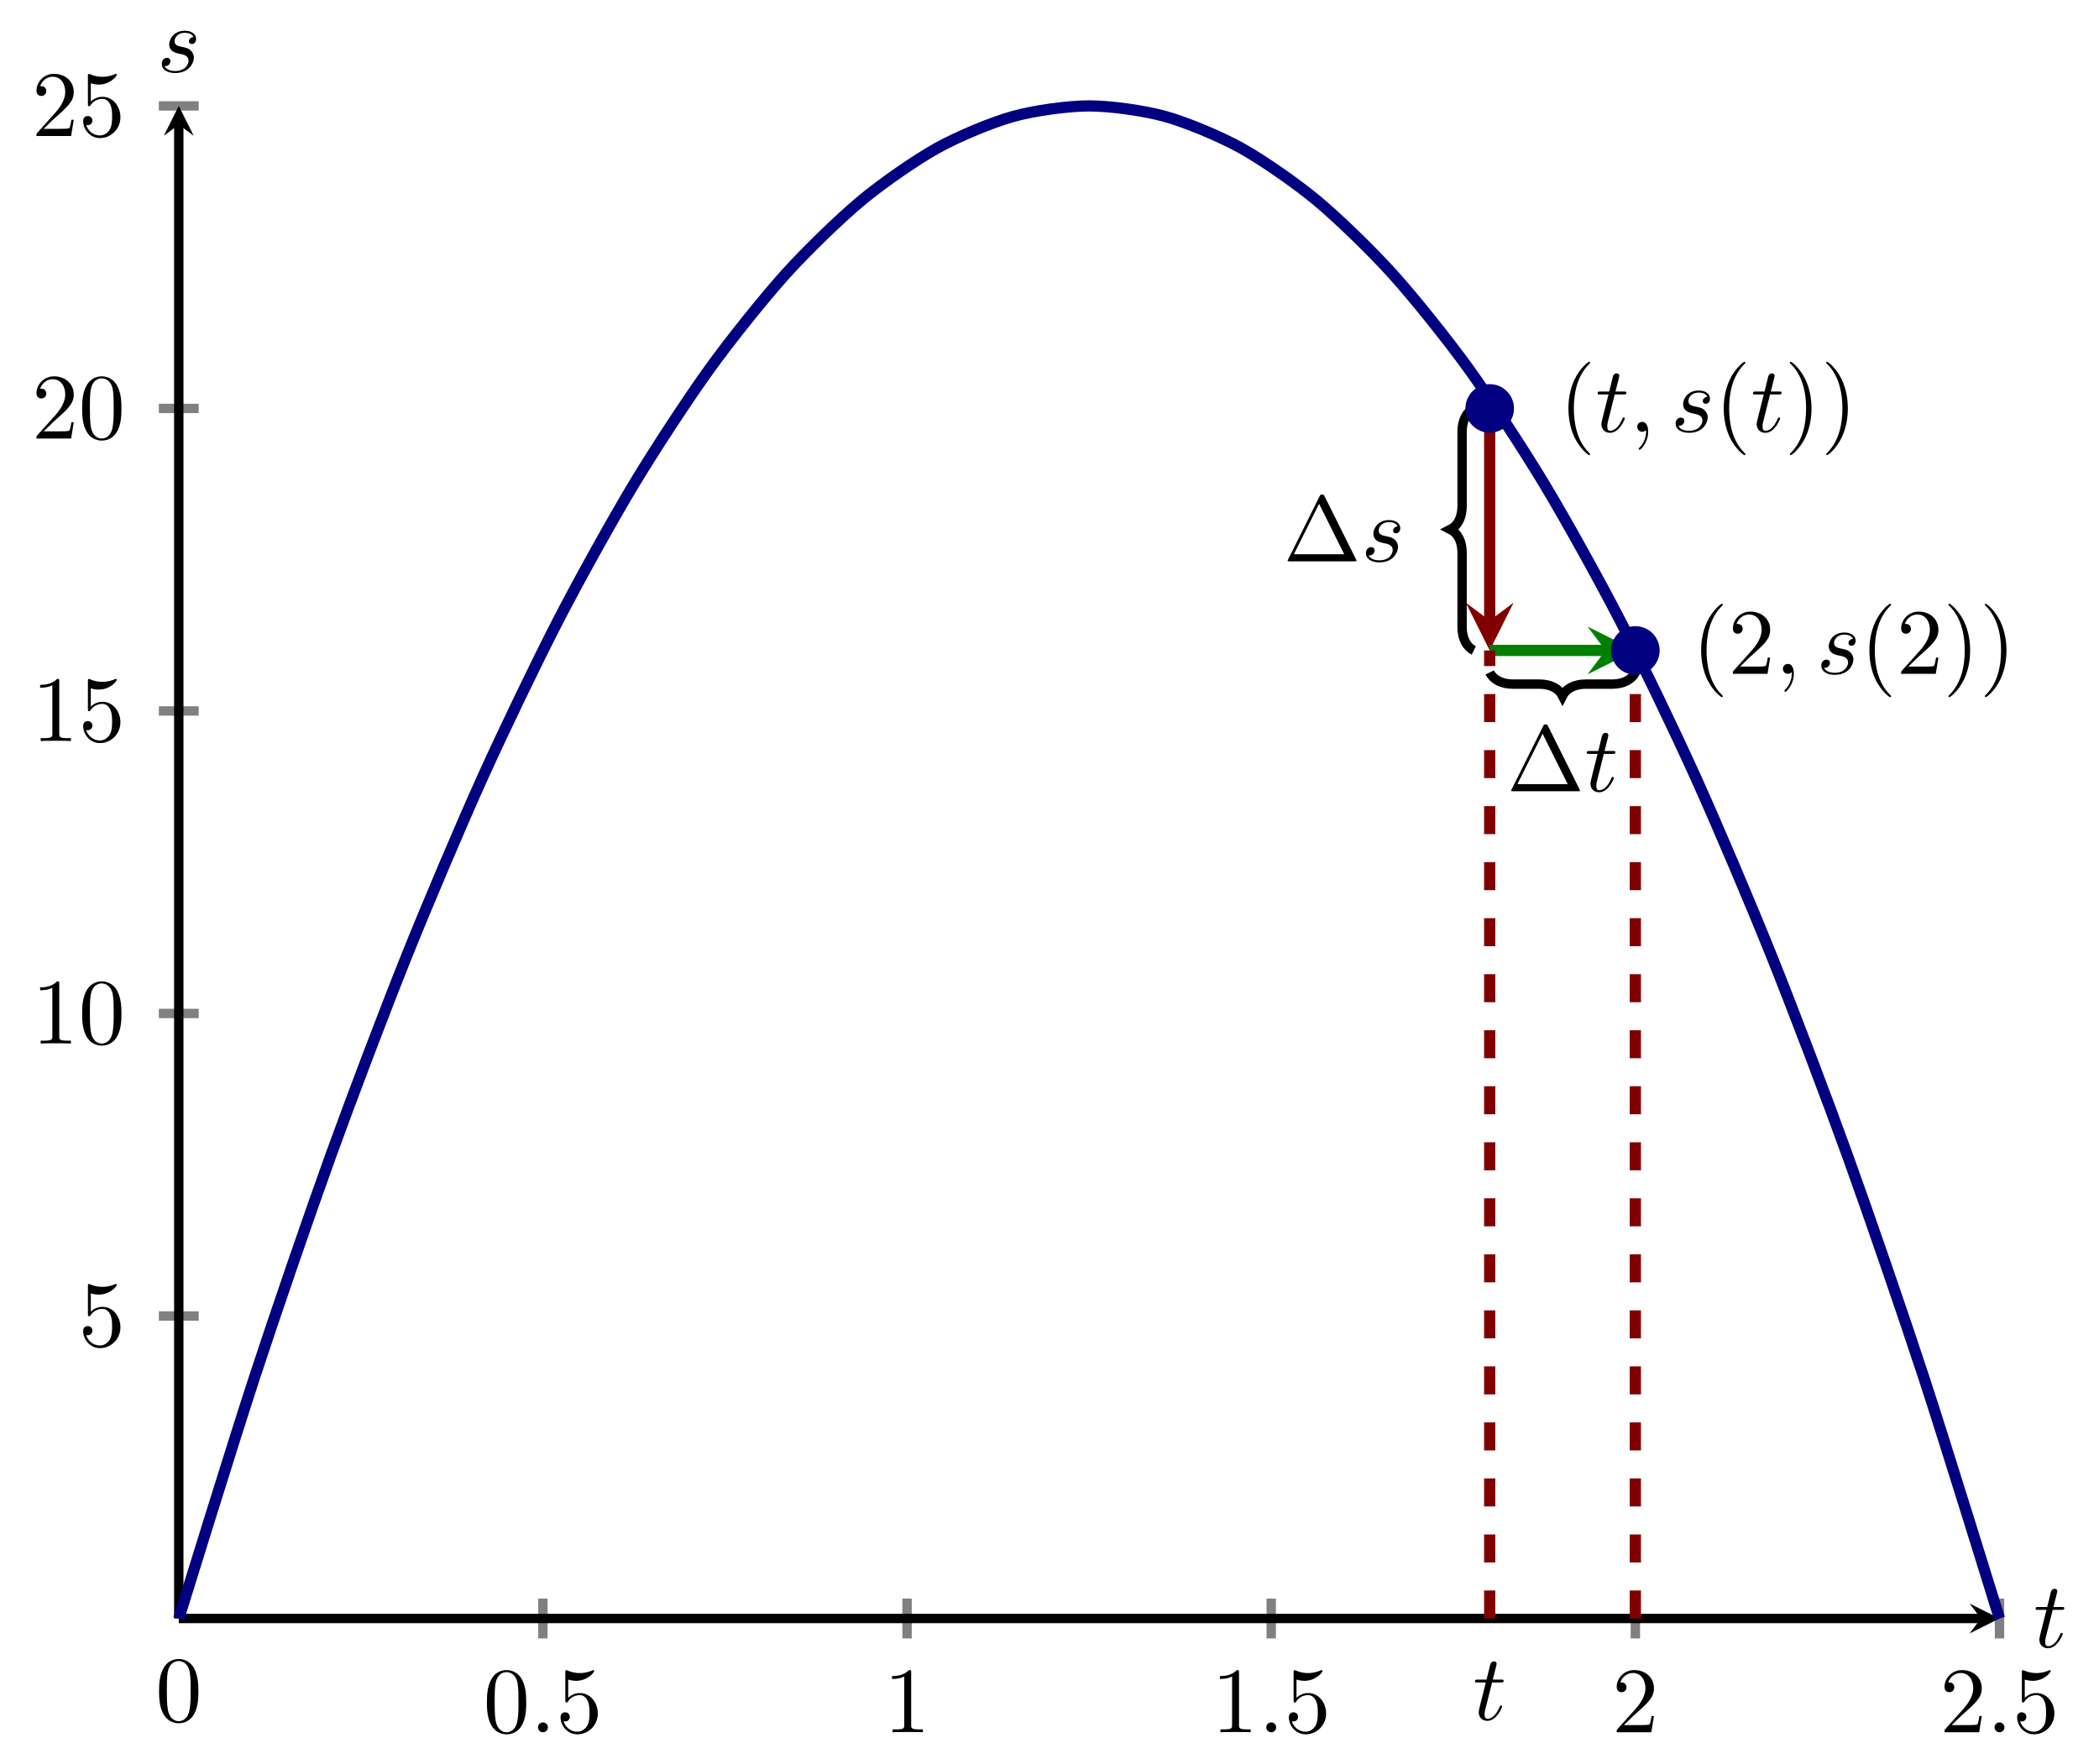 <?xml version="1.0" encoding="UTF-8" standalone="no"?>
<!DOCTYPE svg PUBLIC "-//W3C//DTD SVG 1.1//EN" "http://www.w3.org/Graphics/SVG/1.1/DTD/svg11.dtd">
<svg xmlns="http://www.w3.org/2000/svg" xmlns:xlink="http://www.w3.org/1999/xlink" version="1.1" width="223.966pt" height="188.23pt" viewBox="0 0 223.966 188.23">
<path transform="matrix(1,0,0,-1,19.076,172.696)" stroke-width="1" stroke-linecap="butt" stroke-miterlimit="10" stroke-linejoin="miter" fill="none" stroke="#808080" d="M 38.855 -2.126 L 38.855 2.126 M 77.709 -2.126 L 77.709 2.126 M 116.564 -2.126 L 116.564 2.126 M 155.419 -2.126 L 155.419 2.126 M 194.274 -2.126 L 194.274 2.126 "/>
<path transform="matrix(1,0,0,-1,19.076,172.696)" stroke-width="1" stroke-linecap="butt" stroke-miterlimit="10" stroke-linejoin="miter" fill="none" stroke="#808080" d="M -2.126 32.279 L 2.126 32.279 M -2.126 64.558 L 2.126 64.558 M -2.126 96.837 L 2.126 96.837 M -2.126 129.116 L 2.126 129.116 M -2.126 161.396 L 2.126 161.396 "/>
<path transform="matrix(1,0,0,-1,19.076,172.696)" stroke-width="1" stroke-linecap="butt" stroke-miterlimit="10" stroke-linejoin="miter" fill="none" stroke="#000000" d="M 0 0 L 192.28 0 "/>
<path transform="matrix(1,0,0,-1,211.356,172.696)" d="M 1.993 0 L -1.196 1.594 L 0 0 L -1.196 -1.594 "/>
<path transform="matrix(1,0,0,-1,19.076,172.696)" stroke-width="1" stroke-linecap="butt" stroke-miterlimit="10" stroke-linejoin="miter" fill="none" stroke="#000000" d="M 0 0 L 0 159.403 "/>
<path transform="matrix(0,-1,-1,-0,19.076,13.293)" d="M 1.993 0 L -1.196 1.594 L 0 0 L -1.196 -1.594 "/>
<symbol id="font_0_4">
<path d="M .421 .342 C .421 .422 .416 .502 .381 .576 C .335 .672 .253 .688 .211 .688 C .151 .688 .078 .662 .037 .569 C .005 .5 0 .422 0 .342 C 0 .267 .004 .177 .045 .101 C .088 .02 .161 0 .21 0 C .264 0 .34 .021 .384 .116 C .416 .185 .421 .263 .421 .342 M .21 .022 C .171 .022 .112 .047 .094 .143 C .083 .203 .083 .295 .083 .354 C .083 .418 .083 .484 .091 .538 C .11 .657 .185 .666 .21 .666 C .243 .666 .309 .648 .328 .549 C .338 .493 .338 .417 .338 .354 C .338 .279 .338 .211 .327 .147 C .312 .052 .255 .022 .21 .022 Z "/>
</symbol>
<use xlink:href="#font_0_4" transform="matrix(9.963,0,0,-9.963,51.955,185.055)"/>
<symbol id="font_1_1">
<path d="M .106 .053 C .106 .082 .082 .106 .053 .106 C .024 .106 0 .082 0 .053 C 0 .024 .024 0 .053 0 C .082 0 .106 .024 .106 .053 Z "/>
</symbol>
<use xlink:href="#font_1_1" transform="matrix(9.963,0,0,-9.963,57.404,184.836)"/>
<symbol id="font_0_7">
<path d="M .399 .223 C .399 .342 .317 .442 .209 .442 C .161 .442 .118 .426 .082 .391 L .082 .586 C .102 .58 .135 .573 .167 .573 C .29 .573 .36 .664 .36 .677 C .36 .683 .357 .688 .35 .688 C .349 .688 .347 .688 .342 .685 C .322 .676 .273 .656 .206 .656 C .166 .656 .12 .663 .073 .684 C .065 .687 .063 .687 .061 .687 C .051 .687 .051 .679 .051 .663 L .051 .367 C .051 .349 .051 .341 .065 .341 C .072 .341 .074 .344 .078 .35 C .089 .366 .126 .42 .207 .42 C .259 .42 .284 .374 .292 .356 C .308 .319 .31 .28 .31 .23 C .31 .195 .31 .135 .286 .093 C .262 .054 .225 .028 .179 .028 C .106 .028 .049 .081 .032 .14 C .035 .139 .038 .138 .049 .138 C .082 .138 .099 .163 .099 .187 C .099 .211 .082 .236 .049 .236 C .035 .236 0 .229 0 .183 C 0 .097 .069 0 .181 0 C .297 0 .399 .096 .399 .223 Z "/>
</symbol>
<use xlink:href="#font_0_7" transform="matrix(9.963,0,0,-9.963,59.812,185.055)"/>
<symbol id="font_0_5">
<path d="M .205 .64 C .205 .664 .205 .666 .182 .666 C .12 .602 .032 .602 0 .602 L 0 .571 C .02 .571 .079 .571 .131 .597 L .131 .079 C .131 .043 .128 .031 .038 .031 L .006 .031 L .006 0 C .041 .003 .128 .003 .168 .003 C .208 .003 .295 .003 .33 0 L .33 .031 L .298 .031 C .208 .031 .205 .042 .205 .079 L .205 .64 Z "/>
</symbol>
<use xlink:href="#font_0_5" transform="matrix(9.963,0,0,-9.963,95.181,184.836)"/>
<use xlink:href="#font_0_5" transform="matrix(9.963,0,0,-9.963,130.161,184.836)"/>
<use xlink:href="#font_1_1" transform="matrix(9.963,0,0,-9.963,135.112,184.836)"/>
<use xlink:href="#font_0_7" transform="matrix(9.963,0,0,-9.963,137.521,185.055)"/>
<symbol id="font_0_6">
<path d="M .077 .077 L .183 .18 C .339 .318 .399 .372 .399 .472 C .399 .586 .309 .666 .187 .666 C .074 .666 0 .574 0 .485 C 0 .429 .05 .429 .053 .429 C .07 .429 .105 .441 .105 .482 C .105 .508 .087 .534 .052 .534 C .044 .534 .042 .534 .039 .533 C .062 .598 .116 .635 .174 .635 C .265 .635 .308 .554 .308 .472 C .308 .392 .258 .313 .203 .251 L .011 .037 C 0 .026 0 .024 0 0 L .371 0 L .399 .174 L .374 .174 C .369 .144 .362 .1 .352 .085 C .345 .077 .279 .077 .257 .077 L .077 .077 Z "/>
</symbol>
<use xlink:href="#font_0_6" transform="matrix(9.963,0,0,-9.963,172.501,184.836)"/>
<use xlink:href="#font_0_6" transform="matrix(9.963,0,0,-9.963,207.481,184.836)"/>
<use xlink:href="#font_1_1" transform="matrix(9.963,0,0,-9.963,212.821,184.836)"/>
<use xlink:href="#font_0_7" transform="matrix(9.963,0,0,-9.963,215.229,185.055)"/>
<use xlink:href="#font_0_7" transform="matrix(9.963,0,0,-9.963,8.874,143.846)"/>
<use xlink:href="#font_0_5" transform="matrix(9.963,0,0,-9.963,4.281,111.349)"/>
<use xlink:href="#font_0_4" transform="matrix(9.963,0,0,-9.963,8.764,111.568)"/>
<use xlink:href="#font_0_5" transform="matrix(9.963,0,0,-9.963,4.281,79.07)"/>
<use xlink:href="#font_0_7" transform="matrix(9.963,0,0,-9.963,8.873,79.289)"/>
<use xlink:href="#font_0_6" transform="matrix(9.963,0,0,-9.963,3.892,46.791)"/>
<use xlink:href="#font_0_4" transform="matrix(9.963,0,0,-9.963,8.764,47.01)"/>
<use xlink:href="#font_0_6" transform="matrix(9.963,0,0,-9.963,3.892,14.513)"/>
<use xlink:href="#font_0_7" transform="matrix(9.963,0,0,-9.963,8.873,14.732)"/>
<path transform="matrix(1,0,0,-1,19.076,172.696)" stroke-width="1.196" stroke-linecap="butt" stroke-miterlimit="10" stroke-linejoin="miter" fill="none" stroke="#000080" d="M 0 0 C 0 0 5.848 18.936 8.095 25.778 C 10.341 32.621 13.943 43.095 16.189 49.315 C 18.436 55.535 22.038 65.012 24.284 70.61 C 26.53 76.208 30.132 84.687 32.379 89.664 C 34.625 94.64 38.227 102.121 40.473 106.476 C 42.72 110.83 46.322 117.314 48.568 121.046 C 50.814 124.778 54.417 130.265 56.663 133.375 C 58.909 136.485 62.511 140.974 64.757 143.462 C 67.004 145.95 70.606 149.442 72.852 151.308 C 75.098 153.174 78.701 155.668 80.947 156.912 C 83.193 158.156 86.795 159.653 89.042 160.275 C 91.288 160.897 94.89 161.395 97.136 161.396 C 99.382 161.396 102.985 160.897 105.231 160.275 C 107.477 159.653 111.079 158.157 113.326 156.913 C 115.572 155.669 119.174 153.175 121.42 151.309 C 123.666 149.443 127.269 145.952 129.515 143.464 C 131.761 140.976 135.363 136.487 137.61 133.377 C 139.856 130.267 143.458 124.78 145.704 121.048 C 147.951 117.316 151.553 110.832 153.799 106.478 C 156.045 102.124 159.647 94.643 161.894 89.667 C 164.14 84.69 167.742 76.212 169.988 70.614 C 172.235 65.015 175.837 55.539 178.083 49.319 C 180.329 43.098 183.931 32.624 186.178 25.782 C 188.424 18.94 194.272 .004 194.272 .004 "/>
<path transform="matrix(1,0,0,-1,19.076,172.696)" stroke-width="1" stroke-linecap="butt" stroke-miterlimit="10" stroke-linejoin="miter" fill="none" stroke="#000000" d="M 138.176 103.293 C 137.429 103.667 136.931 104.539 136.931 105.784 L 136.931 113.714 C 136.931 114.959 136.433 115.831 135.686 116.205 C 136.433 116.578 136.931 117.45 136.931 118.696 L 136.931 126.626 C 136.931 127.871 137.429 128.743 138.176 129.116 "/>
<path transform="matrix(1,0,0,-1,19.076,172.696)" stroke-width="1" stroke-linecap="butt" stroke-miterlimit="10" stroke-linejoin="miter" fill="none" stroke="#000000" d="M 139.877 100.947 C 140.251 100.2 141.122 99.701 142.368 99.701 L 145.157 99.701 C 146.403 99.701 147.274 99.203 147.648 98.456 C 148.022 99.203 148.893 99.701 150.139 99.701 L 152.928 99.701 C 154.174 99.701 155.045 100.2 155.419 100.947 "/>
<use xlink:href="#font_0_4" transform="matrix(9.963,0,0,-9.963,16.975,183.872)"/>
<path transform="matrix(1,0,0,-1,19.076,172.696)" stroke-width="1.196" stroke-linecap="butt" stroke-miterlimit="10" stroke-linejoin="miter" fill="none" stroke="#800000" d="M 139.877 106.481 L 139.877 129.116 "/>
<path transform="matrix(0,1,1,0,158.953,66.215)" d="M 3.188 0 L -1.913 2.55 L 0 0 L -1.913 -2.55 " fill="#800000"/>
<path transform="matrix(1,0,0,-1,19.076,172.696)" stroke-width="1.196" stroke-linecap="butt" stroke-miterlimit="10" stroke-linejoin="miter" fill="none" stroke="#008000" d="M 139.877 103.293 L 152.231 103.293 "/>
<path transform="matrix(1,0,0,-1,171.307,69.403)" d="M 3.188 0 L -1.913 2.55 L 0 0 L -1.913 -2.55 " fill="#008000"/>
<path transform="matrix(1,0,0,-1,19.076,172.696)" stroke-width="1.196" stroke-linecap="butt" stroke-dasharray="2.989,2.989" stroke-miterlimit="10" stroke-linejoin="miter" fill="none" stroke="#800000" d="M 139.877 0 L 139.877 103.293 "/>
<path transform="matrix(1,0,0,-1,19.076,172.696)" stroke-width="1.196" stroke-linecap="butt" stroke-dasharray="2.989,2.989" stroke-miterlimit="10" stroke-linejoin="miter" fill="none" stroke="#800000" d="M 155.419 0 L 155.419 103.293 "/>
<symbol id="font_0_1">
<path d="M .395 .698 C .388 .711 .386 .716 .369 .716 C .352 .716 .35 .711 .343 .698 L .005 .02 C 0 .011 0 .009 0 .008 C 0 0 .006 0 .022 0 L .716 0 C .732 0 .738 0 .738 .008 C .738 .009 .738 .011 .733 .02 L .395 .698 M .337 .616 L .606 .076 L .067 .076 L .337 .616 Z "/>
</symbol>
<use xlink:href="#font_0_1" transform="matrix(9.963,0,0,-9.963,161.241,84.428)"/>
<symbol id="font_1_4">
<path d="M .183 .411 L .277 .411 C .297 .411 .307 .411 .307 .431 C .307 .442 .297 .442 .279 .442 L .191 .442 C .227 .584 .232 .604 .232 .61 C .232 .627 .22 .637 .203 .637 C .2 .637 .172 .636 .163 .601 L .124 .442 L .03 .442 C .01 .442 0 .442 0 .423 C 0 .411 .008 .411 .028 .411 L .116 .411 C .044 .127 .04 .11 .04 .092 C .04 .038 .078 0 .132 0 C .234 0 .291 .146 .291 .154 C .291 .164 .283 .164 .279 .164 C .27 .164 .269 .161 .264 .15 C .221 .046 .168 .022 .134 .022 C .113 .022 .103 .035 .103 .068 C .103 .092 .105 .099 .109 .116 L .183 .411 Z "/>
</symbol>
<use xlink:href="#font_1_4" transform="matrix(9.963,0,0,-9.963,169.304,84.538)"/>
<use xlink:href="#font_0_1" transform="matrix(9.963,0,0,-9.963,137.392,59.896)"/>
<symbol id="font_1_3">
<path d="M .339 .385 C .311 .384 .291 .362 .291 .34 C .291 .326 .3 .311 .322 .311 C .344 .311 .368 .328 .368 .367 C .368 .412 .325 .453 .249 .453 C .117 .453 .08 .351 .08 .307 C .08 .229 .154 .214 .183 .208 C .235 .198 .287 .187 .287 .132 C .287 .106 .264 .022 .144 .022 C .13 .022 .053 .022 .03 .075 C .068 .07 .093 .1 .093 .128 C .093 .151 .077 .163 .056 .163 C .03 .163 0 .142 0 .097 C 0 .04 .057 0 .143 0 C .305 0 .344 .121 .344 .166 C .344 .202 .325 .227 .313 .239 C .286 .267 .257 .272 .213 .281 C .177 .289 .137 .296 .137 .341 C .137 .37 .161 .431 .249 .431 C .274 .431 .324 .424 .339 .385 Z "/>
</symbol>
<use xlink:href="#font_1_3" transform="matrix(9.963,0,0,-9.963,145.744,60.006)"/>
<use xlink:href="#font_1_4" transform="matrix(9.963,0,0,-9.963,157.382,183.617)"/>
<symbol id="font_0_2">
<path d="M .232 .01 C .232 .013 .232 .015 .215 .032 C .09 .158 .058 .347 .058 .5 C .058 .674 .096 .848 .219 .973 C .232 .985 .232 .987 .232 .99 C .232 .997 .228 1 .222 1 C .212 1 .122 .932 .063 .805 C .012 .695 0 .584 0 .5 C 0 .422 .011 .301 .066 .188 C .126 .065 .212 0 .222 0 C .228 0 .232 .003 .232 .01 Z "/>
</symbol>
<use xlink:href="#font_0_2" transform="matrix(9.963,0,0,-9.963,181.513,74.386)"/>
<use xlink:href="#font_0_6" transform="matrix(9.963,0,0,-9.963,184.901,71.895)"/>
<symbol id="font_1_2">
<path d="M .117 .194 C .117 .26 .092 .299 .053 .299 C .02 .299 0 .274 0 .246 C 0 .219 .02 .193 .053 .193 C .065 .193 .078 .197 .088 .206 C .091 .208 .092 .209 .093 .209 C .094 .209 .095 .208 .095 .194 C .095 .12 .06 .06 .027 .027 C .016 .016 .016 .014 .016 .011 C .016 .004 .021 0 .026 0 C .037 0 .117 .077 .117 .194 Z "/>
</symbol>
<use xlink:href="#font_1_2" transform="matrix(9.963,0,0,-9.963,190.24,73.818)"/>
<use xlink:href="#font_1_3" transform="matrix(9.963,0,0,-9.963,194.334,72.005)"/>
<symbol id="font_0_3">
<path d="M .232 .5 C .232 .578 .221 .699 .166 .812 C .106 .935 .02 1 .01 1 C .004 1 0 .996 0 .99 C 0 .987 0 .985 .019 .967 C .117 .868 .174 .709 .174 .5 C .174 .329 .137 .153 .013 .027 C 0 .015 0 .013 0 .01 C 0 .004 .004 0 .01 0 C .02 0 .11 .068 .169 .195 C .22 .305 .232 .416 .232 .5 Z "/>
</symbol>
<use xlink:href="#font_0_2" transform="matrix(9.963,0,0,-9.963,199.466,74.386)"/>
<use xlink:href="#font_0_6" transform="matrix(9.963,0,0,-9.963,202.854,71.895)"/>
<use xlink:href="#font_0_3" transform="matrix(9.963,0,0,-9.963,207.905,74.386)"/>
<use xlink:href="#font_0_3" transform="matrix(9.963,0,0,-9.963,211.78,74.386)"/>
<use xlink:href="#font_0_2" transform="matrix(9.963,0,0,-9.963,167.355,48.563)"/>
<use xlink:href="#font_1_4" transform="matrix(9.963,0,0,-9.963,170.472,46.182)"/>
<use xlink:href="#font_1_2" transform="matrix(9.963,0,0,-9.963,174.696,47.995)"/>
<use xlink:href="#font_1_3" transform="matrix(9.963,0,0,-9.963,178.791,46.182)"/>
<use xlink:href="#font_0_2" transform="matrix(9.963,0,0,-9.963,183.925,48.563)"/>
<use xlink:href="#font_1_4" transform="matrix(9.963,0,0,-9.963,187.042,46.182)"/>
<use xlink:href="#font_0_3" transform="matrix(9.963,0,0,-9.963,190.979,48.563)"/>
<use xlink:href="#font_0_3" transform="matrix(9.963,0,0,-9.963,194.854,48.563)"/>
<path transform="matrix(1,0,0,-1,19.076,172.696)" d="M 141.87 129.116 C 141.87 130.217 140.978 131.109 139.877 131.109 C 138.777 131.109 137.884 130.217 137.884 129.116 C 137.884 128.016 138.777 127.124 139.877 127.124 C 140.978 127.124 141.87 128.016 141.87 129.116 Z M 139.877 129.116 " fill="#000080"/>
<path transform="matrix(1,0,0,-1,19.076,172.696)" stroke-width="1.196" stroke-linecap="butt" stroke-miterlimit="10" stroke-linejoin="miter" fill="none" stroke="#000080" d="M 141.87 129.116 C 141.87 130.217 140.978 131.109 139.877 131.109 C 138.777 131.109 137.884 130.217 137.884 129.116 C 137.884 128.016 138.777 127.124 139.877 127.124 C 140.978 127.124 141.87 128.016 141.87 129.116 Z M 139.877 129.116 "/>
<path transform="matrix(1,0,0,-1,19.076,172.696)" d="M 157.411 103.293 C 157.411 104.394 156.519 105.286 155.419 105.286 C 154.318 105.286 153.426 104.394 153.426 103.293 C 153.426 102.193 154.318 101.301 155.419 101.301 C 156.519 101.301 157.411 102.193 157.411 103.293 Z M 155.419 103.293 " fill="#000080"/>
<path transform="matrix(1,0,0,-1,19.076,172.696)" stroke-width="1.196" stroke-linecap="butt" stroke-miterlimit="10" stroke-linejoin="miter" fill="none" stroke="#000080" d="M 157.411 103.293 C 157.411 104.394 156.519 105.286 155.419 105.286 C 154.318 105.286 153.426 104.394 153.426 103.293 C 153.426 102.193 154.318 101.301 155.419 101.301 C 156.519 101.301 157.411 102.193 157.411 103.293 Z M 155.419 103.293 "/>
<use xlink:href="#font_1_4" transform="matrix(9.963,0,0,-9.963,217.203,175.87)"/>
<use xlink:href="#font_1_3" transform="matrix(9.963,0,0,-9.963,17.259,7.794)"/>
</svg>

